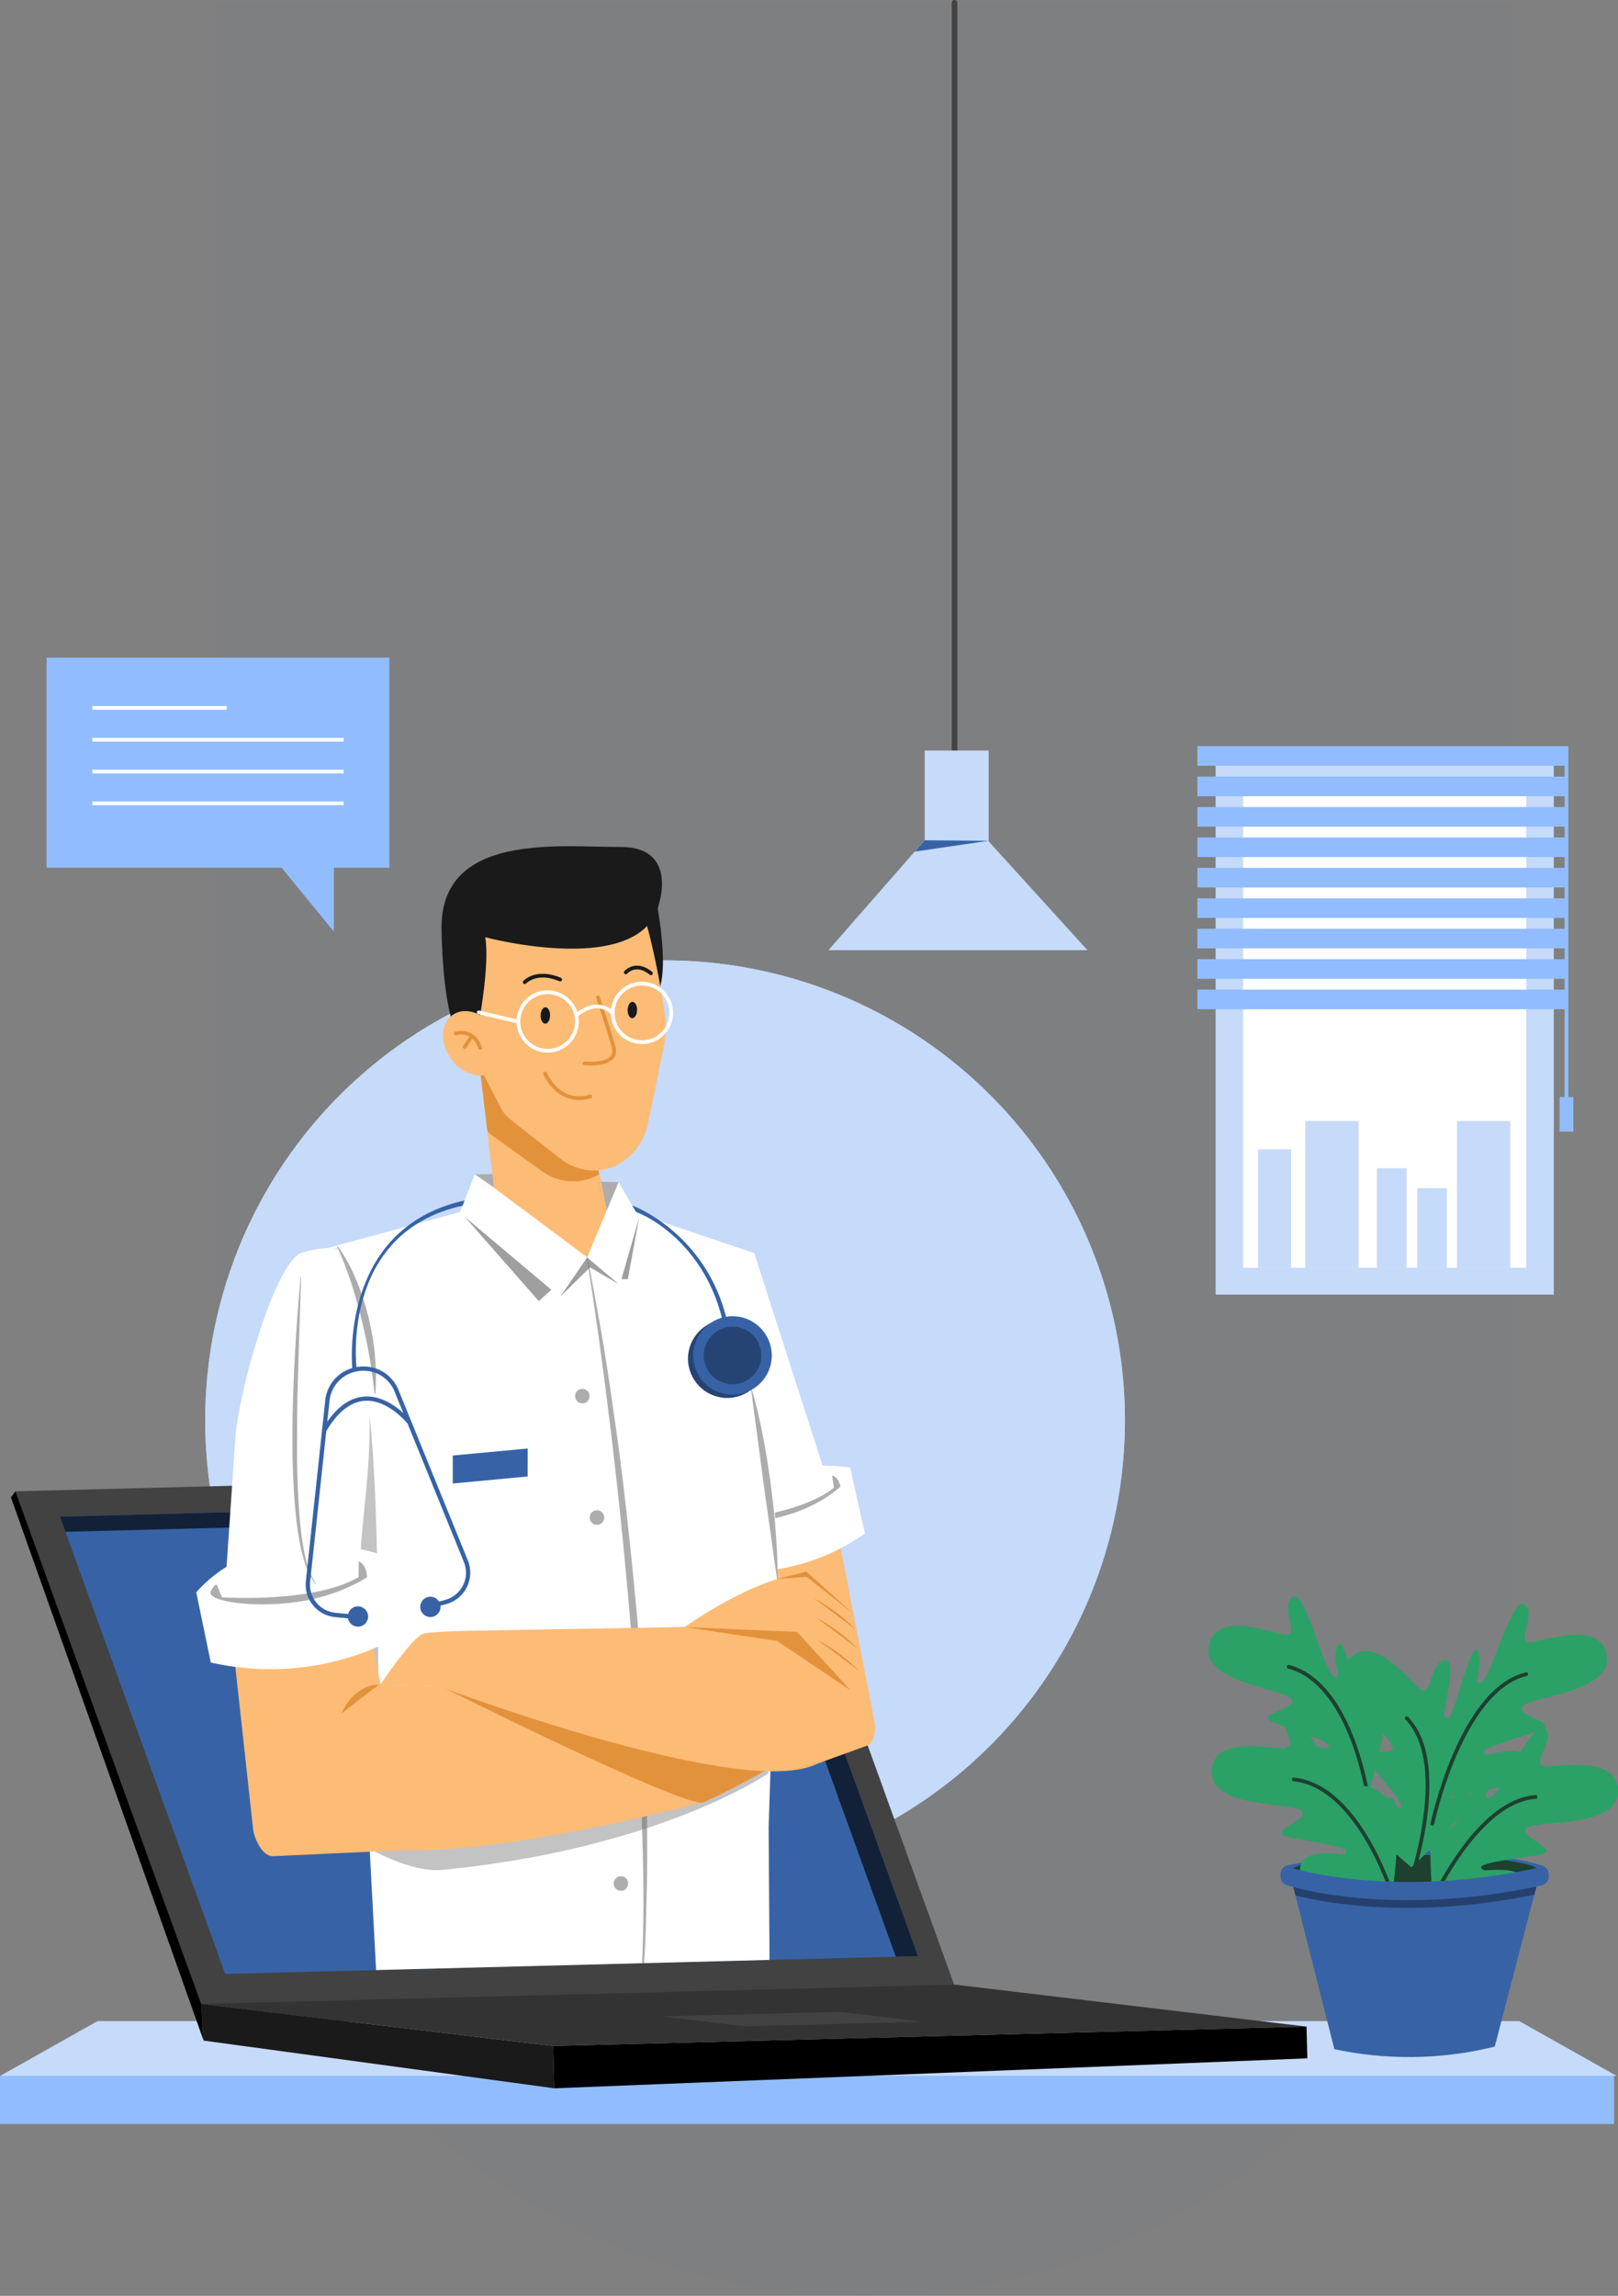 <?xml version="1.0" encoding="UTF-8"?>
<svg xmlns="http://www.w3.org/2000/svg" viewBox="0 0 489.78 694.85">
  <rect x="0" y="0" width="489.78" height="694.85" fill="#808080" stroke="none"/>
  <defs>
    <style>
      .cls-1 {
        opacity: .42;
      }

      .cls-1, .cls-2 {
        fill: #707070;
        mix-blend-mode: multiply;
      }

      .cls-2 {
        opacity: .67;
      }

      .cls-3 {
        stroke: #1a1a1a;
      }

      .cls-3, .cls-4, .cls-5, .cls-6, .cls-7, .cls-8, .cls-9 {
        fill: none;
        stroke-miterlimit: 10;
      }

      .cls-3, .cls-4, .cls-5, .cls-6, .cls-9 {
        stroke-linecap: round;
      }

      .cls-3, .cls-4, .cls-5, .cls-7, .cls-8, .cls-9 {
        stroke-width: 1.13px;
      }

      .cls-10 {
        fill: #24416e;
      }

      .cls-11 {
        fill: #adadad;
      }

      .cls-4, .cls-7 {
        stroke: #fff;
      }

      .cls-12 {
        fill: #e3923c;
      }

      .cls-13 {
        fill: #c6dafa;
      }

      .cls-5 {
        stroke: #e3923c;
      }

      .cls-14 {
        fill: #264473;
      }

      .cls-15 {
        fill: #91bdff;
      }

      .cls-16 {
        fill: #424242;
      }

      .cls-17, .cls-18 {
        isolation: isolate;
      }

      .cls-19 {
        fill: #3763a6;
      }

      .cls-20 {
        fill: #c9c9c9;
      }

      .cls-6 {
        stroke: #424242;
        stroke-width: 1.7px;
      }

      .cls-21 {
        fill: #2ba167;
      }

      .cls-22 {
        fill: #1d402f;
      }

      .cls-23 {
        fill: #fff;
      }

      .cls-24 {
        fill: #122138;
      }

      .cls-8 {
        stroke: #91bdff;
      }

      .cls-9 {
        stroke: #1d402f;
      }

      .cls-25 {
        fill: #333;
      }

      .cls-26 {
        fill: #1a1a1a;
      }

      .cls-18 {
        fill: #5d6e9a;
        opacity: .05;
      }

      .cls-27 {
        fill: #fcbc76;
      }
    </style>
  </defs>
  <g class="cls-17">
    <g id="Layer_1">
      <path class="cls-18" d="M65.46.85h392v498c0,108.18-87.82,196-196,196h0c-108.18,0-196-87.82-196-196V.85h0Z"/>
      <g>
        <g>
          <circle class="cls-13" cx="201.32" cy="429.87" r="139.2" transform="translate(-245 268.26) rotate(-45)"/>
          <circle class="cls-13" cx="201.32" cy="429.87" r="139.2" transform="translate(-245 268.26) rotate(-45)"/>
        </g>
        <g>
          <g>
            <rect class="cls-13" x="367.98" y="229.65" width="102.37" height="162.17"/>
            <rect class="cls-23" x="376.29" y="237.76" width="85.73" height="145.95"/>
          </g>
          <g>
            <rect class="cls-15" x="362.46" y="225.82" width="111.72" height="5.94"/>
            <rect class="cls-15" x="362.46" y="235.04" width="111.72" height="5.94"/>
            <rect class="cls-15" x="362.46" y="244.25" width="111.72" height="5.94"/>
            <rect class="cls-15" x="362.46" y="253.46" width="111.72" height="5.94"/>
            <rect class="cls-15" x="362.46" y="262.67" width="111.72" height="5.94"/>
            <rect class="cls-15" x="362.46" y="271.88" width="111.72" height="5.94"/>
            <rect class="cls-15" x="362.46" y="281.09" width="111.72" height="5.94"/>
            <rect class="cls-15" x="362.46" y="290.3" width="111.72" height="5.94"/>
            <rect class="cls-15" x="362.46" y="299.51" width="111.72" height="5.94"/>
          </g>
          <line class="cls-8" x1="474.18" y1="225.82" x2="474.18" y2="333.38"/>
          <rect class="cls-15" x="472.1" y="332.02" width="4.16" height="10.47"/>
          <g>
            <rect class="cls-13" x="380.82" y="347.85" width="9.99" height="35.91"/>
            <rect class="cls-13" x="416.81" y="353.55" width="8.98" height="30.21"/>
            <rect class="cls-13" x="428.99" y="359.59" width="8.98" height="24.17"/>
            <rect class="cls-13" x="395.11" y="339.27" width="16.14" height="44.49"/>
            <rect class="cls-13" x="441.03" y="339.27" width="16.14" height="44.49"/>
          </g>
        </g>
        <polygon class="cls-13" points="489.41 628.31 0 628.31 29.51 611.7 459.9 611.7 489.41 628.31"/>
        <rect class="cls-15" y="628.31" width="488.59" height="14.54"/>
        <g>
          <path class="cls-19" d="M430.16,560.12c22.25,0,35.89,4.25,36.73,4.52,1.43.46,2.22,1.99,1.76,3.43-.46,1.43-2,2.22-3.43,1.76-.43-.13-30.62-9.43-74.32.07-1.47.31-2.92-.61-3.24-2.08-.32-1.47.61-2.92,2.08-3.24,15.35-3.34,29.01-4.45,40.41-4.45Z"/>
          <g>
            <path class="cls-21" d="M414.3,542.58c.39-.75,7.96-27.7,3.96-28.07-4-.37-2.23,2.08-4.42,3.9s-6.79-25.19-8.92-20.39c-2.12,4.8,1.82,10.58-1.22,9.28-3.04-1.3-8.51-26.28-12.41-23.93-3.9,2.35,1.74,11.11-1.56,11.4-3.3.28-21.46-8.05-23.81,3.22-2.35,11.27,22.54,13.1,25.03,16.2,2.48,3.11-12.37,4.52-4.97,7.33,7.4,2.81,19.94,6.44,15.3,7.6-.99.25-14.41-5.18-13.71,4.44.34,4.66,26.72,9.02,26.72,9.02Z"/>
            <path class="cls-9" d="M414.36,545.57s-4.55-35.8-24.28-41.13"/>
            <ellipse class="cls-22" cx="428.33" cy="566.58" rx="37.89" ry="5.16"/>
            <path class="cls-21" d="M427.22,565.16c.72-.45,20.97-19.78,17.71-22.14-3.26-2.36-2.98.65-5.79,1.1-2.81.45,6.99-25.14,2.72-22.09-4.28,3.05-3.82,10.04-5.78,7.37-1.95-2.67,6.07-26.95,1.51-26.91-4.55.04-4.17,10.45-7.15,9.01-2.98-1.44-14.36-17.86-22.13-9.36-7.76,8.5,12.73,22.76,13.28,26.69.55,3.94-12.94-2.42-8.01,3.77,4.94,6.19,13.88,15.7,9.29,14.34-.98-.29-9.75-11.8-14.06-3.17-2.08,4.18,18.39,21.38,18.39,21.38Z"/>
            <path class="cls-9" d="M425.71,573.45s14.36-38.8.1-53.44"/>
            <path class="cls-21" d="M433.91,576.78c-.24-.81-2.63-28.7,1.37-28.32,4,.39,1.8,2.46,3.61,4.65,1.81,2.19,11.4-23.47,12.58-18.35,1.19,5.12-3.78,10.05-.54,9.35,3.23-.71,13.29-24.22,16.68-21.18,3.39,3.04-3.79,10.59-.61,11.49,3.18.9,22.59-3.88,22.78,7.63.19,11.51-24.6,8.64-27.62,11.22-3.02,2.59,11.3,6.76,3.5,8.13-7.8,1.37-20.79,2.58-16.46,4.6.92.43,15.12-2.39,12.64,6.93-1.2,4.51-27.94,3.86-27.94,3.86Z"/>
            <path class="cls-9" d="M429.55,583.99s14.92-38.59,35.29-40.13"/>
            <path class="cls-21" d="M436.74,544.15c-.37-.76-7.19-27.91-3.18-28.17,4.01-.26,2.17,2.14,4.31,4.02,2.14,1.88,7.49-24.99,9.48-20.13,1.99,4.86-2.12,10.53.96,9.31,3.08-1.22,9.24-26.03,13.07-23.57,3.83,2.46-2.05,11.06,1.24,11.43,3.29.38,21.67-7.45,23.71,3.88,2.03,11.33-22.9,12.46-25.47,15.5-2.57,3.04,12.24,4.86,4.76,7.46-7.48,2.61-20.11,5.88-15.51,7.17.98.28,14.54-4.78,13.58,4.82-.47,4.65-26.96,8.28-26.96,8.28Z"/>
            <path class="cls-9" d="M433.59,551.96s8.55-40.48,28.42-45.26"/>
            <path class="cls-21" d="M421.57,572.38c.27-.8,3.48-28.61-.53-28.35-4.01.27-1.87,2.41-3.74,4.55-1.87,2.14-10.7-23.8-12.03-18.72-1.34,5.08,3.48,10.16.27,9.36-3.21-.8-12.57-24.6-16.04-21.66-3.48,2.94,3.48,10.7.27,11.5-3.21.8-22.46-4.55-23,6.95-.53,11.5,24.33,9.36,27.28,12.03,2.94,2.67-11.5,6.42-3.74,8.02,7.76,1.6,20.71,3.2,16.31,5.08-.94.4-15.04-2.83-12.84,6.55,1.07,4.55,27.81,4.68,27.81,4.68Z"/>
            <path class="cls-9" d="M422.1,575.32s-10.16-34.63-30.48-36.77"/>
            <path class="cls-19" d="M452.48,619.41l-1.66.39c-15.16,3.57-31.61,3.71-46.9.39h0l-13.54-53.48h0c23.76,5.34,49.37,5.52,73.29.53l2.53-.53-13.73,52.7Z"/>
          </g>
          <path class="cls-10" d="M392.15,573.67c5.05,1.29,17.04,3.78,34.09,3.78,10.85,0,23.77-1.03,38.22-4.01l1.52-5.82c-.16,0-.33.02-.49.05-43.7,9.5-73.89.2-74.32.07-.18-.06-.37-.09-.55-.11l1.53,6.04Z"/>
          <path class="cls-19" d="M426.24,575.1c-22.25,0-35.89-4.25-36.73-4.52-1.43-.46-2.22-1.99-1.76-3.43.46-1.43,2-2.22,3.43-1.76.43.13,30.62,9.43,74.32-.07,1.47-.31,2.92.61,3.24,2.08.32,1.47-.61,2.92-2.08,3.24-15.35,3.34-29.01,4.45-40.41,4.45Z"/>
        </g>
        <g>
          <g>
            <polygon class="cls-16" points="288.94 600.99 60.9 606.86 4.69 451.36 232.74 445.49 288.94 600.99"/>
            <polygon class="cls-25" points="395.5 613.36 167.46 619.23 60.89 606.52 288.93 600.65 395.5 613.36"/>
            <polygon class="cls-19" points="277.87 592.03 68.16 597.43 18.17 459.03 227.89 453.63 277.87 592.03"/>
            <polygon class="cls-26" points="60.89 606.52 167.46 619.23 167.78 632.04 61.63 617.6 60.89 606.52"/>
            <polygon points="167.46 619.23 395.5 613.36 395.74 622.97 167.78 632.04 167.46 619.23"/>
            <polygon class="cls-24" points="222.84 458.38 271.17 592.21 277.87 592.03 227.89 453.63 18.17 459.03 19.82 463.61 222.84 458.38"/>
          </g>
          <polygon points="4.69 451.36 3.31 453.18 61.63 617.6 60.89 606.52 4.69 451.36"/>
          <polygon class="cls-16" points="279.26 611.89 225.61 613.28 200.54 610.28 254.19 608.9 279.26 611.89"/>
        </g>
        <g>
          <line class="cls-6" x1="288.94" y1=".85" x2="288.94" y2="233.83"/>
          <g>
            <polygon class="cls-13" points="250.76 287.59 329.2 287.59 289.25 243.62 250.76 287.59"/>
            <rect class="cls-13" x="279.91" y="227.16" width="19.37" height="28.67"/>
            <polygon class="cls-19" points="279.91 254.32 299.25 254.47 276.93 257.74 279.91 254.32"/>
          </g>
        </g>
        <g>
          <path class="cls-26" d="M198.15,270.02s8.12,36.76-4.75,32.83c-12.87-3.93-14.01-33.37-14.01-33.37l18.76.55Z"/>
          <g>
            <g>
              <path class="cls-27" d="M214.81,469.83c4.85,15.77,10.33,30.48,15.39,38.86,7.04,21.55,16.11,25.5,16.11,25.5l16.13-5.86c2.54-1.05,2.76-5.55,2.14-8.04l-14.5-74.27-.24.09"/>
              <path class="cls-23" d="M249.83,446.11l-21.56-66.97c-41.4-6.68-26.46,37.95-26.46,37.95,2.12,12.79,7.09,33.54,13,52.73"/>
              <path class="cls-23" d="M257.35,444.18s-28.71-5.29-42.12,15.64l6.03,15.82,1.88.06c13.81.48,27.39-3.59,38.67-11.57h0s-4.46-19.96-4.46-19.96Z"/>
              <path class="cls-11" d="M254.42,449.91s-5.51,5.39-15.58,8.47c-10.07,3.09-21.04,3.12-20.27.69.77-2.43,1.28-1.58,1.28-1.58l1.52,2.55s21.55-1.95,31.07-9.8l-.56-3.66s1.81.14,2.53,3.34Z"/>
              <g>
                <polygon class="cls-23" points="98.73 377.84 168.27 358.95 228.27 379.27 98.73 377.84"/>
                <path class="cls-23" d="M232.94,593.19l-.27-40.16,2.11-65.39c1.76-24.65-3.12-88.53-16.72-109.16l-34.08-11.9-3.48,5.93-5.58,3.47-25.42-11.8-47.29,12.96,11.64,219.11,119.1-3.07Z"/>
                <path class="cls-11" d="M177.84,380.5c1.77,9.09,3.42,18.2,4.98,27.33,1.46,9.15,2.79,18.31,4.07,27.48,2.5,18.36,4.37,36.79,6.09,55.25,1.36,18.48,2.49,36.99,2.87,55.52,0,9.27.19,18.54-.12,27.81-.2,9.27-.19,11.05-.76,20.28h-.6c.76-18.47.34-29.54-.22-48.03-.71-18.49-1.83-36.96-3.36-55.4-1.55-18.44-3.41-36.85-5.6-55.22-2.2-18.37-4.66-36.72-7.57-54.99l.22-.04Z"/>
                <g>
                  <path class="cls-11" d="M171,388.12c-.57.01-1.15-.22-1.55-.63-.42-.39-.68-.95-.69-1.53-.01-.59.22-1.15.63-1.57.8-.83,2.27-.86,3.1-.06.43.41.66.96.67,1.55.01.57-.2,1.15-.61,1.55-.41.43-.95.68-1.55.69Z"/>
                  <path class="cls-11" d="M187.99,572.26c-1.21.02-2.22-.97-2.22-2.18h0c-.02-1.21.95-2.19,2.16-2.22h0c1.23-.02,2.22.97,2.24,2.18h0c0,1.21-.95,2.2-2.16,2.22h-.02ZM184.56,533.18h0c-.07-1.21.86-2.26,2.09-2.3h0c1.21-.07,2.24.86,2.3,2.07h0c.07,1.21-.86,2.26-2.09,2.3h0s-.04.02-.07.02h0c-1.19.02-2.17-.91-2.24-2.09ZM182.06,496.33h0c-.09-1.21.79-2.28,2.02-2.39h0c1.21-.09,2.26.81,2.37,2.02h0c.09,1.21-.82,2.26-2.02,2.37h0s-.09,0-.13,0h0c-1.14.02-2.13-.84-2.24-2ZM178.52,459.54c-.13-1.21.75-2.3,1.96-2.43h0c1.21-.13,2.3.75,2.41,1.96h0c.13,1.21-.73,2.28-1.93,2.41h0c-.07.02-.13.02-.2.03h0c-1.12.02-2.1-.82-2.24-1.96ZM174.1,422.83h0c-.15-1.21.7-2.32,1.91-2.48h0c1.18-.15,2.3.68,2.45,1.89h0c.15,1.21-.68,2.32-1.89,2.48h0c-.09,0-.18,0-.26,0h0c-1.1.02-2.06-.78-2.21-1.89Z"/>
                </g>
                <path class="cls-27" d="M158.02,377.65l-7.89-13.07-5.02-42.64,26.56-7.54,13.87,57.93c1.28,9.71-20.08,11.7-27.52,5.33Z"/>
                <path class="cls-12" d="M175.81,357.38c2.02-.3,3.9-1,5.62-2l-9.76-40.99-26.56,7.54,2.37,20.14.58.92,15.84,11.39c3.53,2.54,7.77,3.61,11.9,3.01Z"/>
                <path class="cls-27" d="M181.14,354.2h0c7.37-.66,13.44-6.42,15.05-14.27l4.81-23.47c.67-3.28.75-6.64.23-9.95-1.93-12.25-4.58-25.36-7.37-32.31l-.42-3.37c-5.1-12.72-17.35-12.81-29.94-11.68h0c-13.82,1.24-18.15,11.75-19.61,26.79l-7.75,7.75c-.66,6.8.77,13.68,4.07,19.56l11.55,22.33c.62,1.2,1.49,2.24,2.54,3.07l15.12,11.88c3.39,2.73,7.56,4.03,11.72,3.66Z"/>
                <path class="cls-26" d="M143.34,318.16s5.29-24.38,3.54-34.5c0,0,48.3,12.88,52.81-11,0,0,5.05-16.46-11.96-16.32-17.45.15-54.74-4.84-54.08,25.16.85,38.4,9.69,36.66,9.69,36.66Z"/>
                <path class="cls-27" d="M149.59,311.1c3.35,4.72,3.12,10.63-.5,13.19-3.62,2.57-9.27.82-12.61-3.9-3.35-4.72-3.12-10.63.5-13.19,3.62-2.57,9.27-.82,12.61,3.9Z"/>
                <polygon class="cls-2" points="139.42 366.83 163.1 393.8 177.73 380.52 139.42 366.83"/>
                <polygon class="cls-2" points="193.48 368.45 186.6 387.08 190.05 387.16 193.48 368.45"/>
                <polygon class="cls-2" points="177.73 380.52 169.49 392.53 178.59 383.59 187.36 388.69 177.73 380.52"/>
                <polygon class="cls-11" points="181.98 357.66 187.27 357.78 183.8 366.77 181.98 357.66"/>
                <polygon class="cls-23" points="187.27 357.78 193.48 368.45 187.62 388.88 177.73 380.52 187.27 357.78"/>
                <path class="cls-11" d="M149.11,355.35l-5.38.08c.61.37,5.78,4.04,5.78,4.04l-.4-4.12Z"/>
                <polyline class="cls-23" points="143.73 355.43 139.2 367.05 169.49 392.53 177.73 380.52 149.17 359.22"/>
                <path class="cls-1" d="M211.68,518.44l-97.06-2.25c-.41-24.12.51-80.58-5.58-105.88,0,0-3.71-29.49-14.21-26.65l-12.95,84.68-.29,91.44,10.22-16.02c7.71,10.15,29.57,23.42,42.15,22.18,66.31-6.55,98.87-29.39,98.87-29.39l-21.14-18.11Z"/>
              </g>
              <path class="cls-11" d="M99.03,381.23c1.33.77,1.71,2.2,2.2,3.43.42,1.28.77,2.58,1.04,3.89.48,2.63.72,5.27.94,7.9.23,2.63.18,5.28.14,7.9-.03,2.63-.1,5.26-.24,7.88-.2,2.62-.49,5.22-.77,7.83-.29,2.6-.51,5.21-1.01,7.79-.44,2.58-.85,5.17-1.36,7.74-.61,2.56-1.1,5.13-1.83,7.67l-.22-.03c.58-5.18,1.23-10.36,1.71-15.55.53-5.19.96-10.38,1.28-15.59.4-5.2.57-10.41.58-15.62-.03-2.6-.1-5.21-.38-7.8-.12-1.3-.32-2.58-.59-3.85-.17-.62-.3-1.26-.56-1.85-.21-.58-.54-1.23-.99-1.53l.05-.21Z"/>
              <g>
                <g>
                  <path class="cls-11" d="M113.06,465.88l.34-5.25c-.14,1.7-.25,3.46-.34,5.25Z"/>
                  <path class="cls-23" d="M109.25,475.5c-1.31-12.88,6.82-41.84-.33-71.52,0,0,9.52-33.07-17.54-24.85-7.79,2.37-18.77,40.3-20.08,55.37l-2.72,39.64c-1.31,10.29,1.03,14.44,2.04,24.77"/>
                  <path class="cls-27" d="M70.63,498.91l6,54.89c.51,3.01,2.79,7.91,5.85,8l44.63-2.07s-15.12-57.38-17.86-84.23"/>
                </g>
                <path class="cls-27" d="M95.14,543.3l14.99-33.54,101.43,2.35.84,33.4s-124.41,34.07-117.26-2.2Z"/>
                <path class="cls-12" d="M141.15,510.48l-10.1-1.27s76.94,38.54,81.9,36.29c10.33-4.7,20.5-10.67,20.5-10.67l-21.89-22.72-70.41-1.63Z"/>
              </g>
              <g>
                <path class="cls-27" d="M140.65,493.59s-8.84.16-12.26.8c-3.41.63-13.26,15.51-13.26,15.51l19.8.52,5.72-16.83Z"/>
                <path class="cls-27" d="M252.05,523.78l-5.81-32.08-105.59,1.89-8.97,16.36s126.75,48.07,120.37,13.82Z"/>
                <path class="cls-23" d="M116,470.67s-35.32-12.57-56.6,11.24l4.42,21.29,2.37.47c17.41,3.42,35.46,1.04,51.39-6.77h0s-1.58-26.22-1.58-26.22Z"/>
                <path class="cls-11" d="M111.11,477.33s-8.09,5.7-21.48,7.56c-13.4,1.86-27.32-.34-25.84-3.27,1.48-2.92,1.95-1.74,1.95-1.74l1.41,3.54s27.72,1.92,41.39-6.08l.04-4.76s2.27.55,2.53,4.75Z"/>
              </g>
              <path class="cls-11" d="M227.58,420.62c1.36,4.4,2.38,8.97,3.28,13.59.48,2.29.84,4.65,1.26,6.97.37,2.35.71,4.71,1.06,7.06.29,2.38.61,4.75.88,7.15.23,2.41.52,4.8.68,7.24.39,4.85.67,9.76.61,14.83l-.2.09-3.98-28.37-3.78-28.46.2-.09Z"/>
              <path class="cls-27" d="M207.2,492.43s22.01-15.58,35.86-15.84l15.39,11.72-1.88,22.71-16.28-17.12-33.08-1.48Z"/>
              <path class="cls-11" d="M102.2,377.14c2.33,3.18,4.17,6.68,5.66,10.3,1.52,3.61,2.69,7.35,3.67,11.13.86,3.81,1.67,7.64,1.94,11.55.19,1.94.26,3.9.36,5.84-.04,1.96-.04,3.91-.24,5.87l-.22.02c-.42-3.83-.9-7.66-1.58-11.45-.63-3.8-1.49-7.56-2.4-11.3-.91-3.74-1.97-7.45-3.18-11.11-1.22-3.65-2.56-7.28-4.21-10.75l.2-.1Z"/>
              <path class="cls-11" d="M91.16,386.38l-.77,23.67c-.22,7.88-.51,15.74-.44,23.6-.13,7.86.06,15.72.59,23.51.26,3.9.66,7.78,1.37,11.57.67,3.79,1.68,7.56,3.71,10.58l-.1.13c-2.28-2.83-3.47-6.69-4.34-10.46-.86-3.82-1.37-7.74-1.75-11.67-.75-7.86-.93-15.79-.92-23.69.04-7.91.33-15.8.76-23.68.44-7.88,1-15.75,1.75-23.59l.14.02Z"/>
              <path class="cls-5" d="M137.93,312.76s5.44-1.62,7.41,4.4"/>
              <line class="cls-5" x1="140.65" y1="316.87" x2="142.85" y2="313.63"/>
            </g>
            <g>
              <g>
                <path class="cls-19" d="M218.84,400.1c-6-25.87-26.16-33.31-26.37-33.39l-1.07-1.84c.29.06,22.54,8.4,28.7,34.94l-1.26.29Z"/>
                <g>
                  <path class="cls-20" d="M218.59,422.99c-2.98-.39-5.67-1.87-7.59-4.2-2.02-2.44-2.97-5.53-2.68-8.69.39-4.15,2.99-7.84,6.78-9.63.29-.14.64-.04.81.22.18.27.14.62-.1.84-1.94,1.78-3.14,4.19-3.39,6.79-.55,5.81,3.74,10.98,9.55,11.53h0c1.87.18,3.77-.16,5.49-.97.29-.14.64-.04.81.23.18.27.14.62-.1.84-2.48,2.28-5.81,3.4-9.14,3.09-.15-.01-.3-.03-.44-.05Z"/>
                  <path class="cls-14" d="M218.59,422.99c-2.98-.39-5.67-1.87-7.59-4.2-2.02-2.44-2.97-5.53-2.68-8.69.39-4.15,2.99-7.84,6.78-9.63.29-.14.64-.04.81.22.18.27.14.62-.1.84-1.94,1.78-3.14,4.19-3.39,6.79-.55,5.81,3.74,10.98,9.55,11.53h0c1.87.18,3.77-.16,5.49-.97.29-.14.64-.04.81.23.18.27.14.62-.1.84-2.48,2.28-5.81,3.4-9.14,3.09-.15-.01-.3-.03-.44-.05Z"/>
                  <path class="cls-19" d="M220.19,422.03c-6.3-.83-10.88-6.52-10.28-12.89.61-6.52,6.42-11.33,12.94-10.72,6.53.6,11.33,6.42,10.72,12.94h0c-.61,6.52-6.42,11.33-12.94,10.72-.15-.01-.29-.03-.44-.05Z"/>
                  <path class="cls-14" d="M220.6,418.89c-4.62-.61-7.98-4.78-7.54-9.46.45-4.79,4.71-8.31,9.5-7.86,4.79.44,8.31,4.71,7.86,9.5h0c-.45,4.79-4.71,8.31-9.5,7.86-.11,0-.22-.02-.32-.04Z"/>
                </g>
              </g>
              <g>
                <g>
                  <path class="cls-19" d="M108.19,490.08l-6.76-.65c-2.64-.25-5.02-1.52-6.69-3.58-1.68-2.05-2.44-4.64-2.16-7.27l5.95-55.44c.92-5.07,4.78-8.76,9.84-9.46,5.05-.7,9.77,1.81,12.01,6.4l21.25,52.2c1.07,2.63.95,5.59-.32,8.13-1.28,2.54-3.59,4.4-6.34,5.11l-4.87,1.26-.32-1.26,4.87-1.26c2.39-.62,4.39-2.23,5.5-4.44,1.11-2.2,1.21-4.78.28-7.06l-21.23-52.16c-1.97-4.03-6.16-6.26-10.65-5.64-4.49.62-7.92,3.9-8.73,8.36l-5.94,55.39c-.25,2.29.42,4.53,1.87,6.31,1.46,1.78,3.52,2.89,5.81,3.1l6.76.65-.12,1.29Z"/>
                  <path class="cls-19" d="M127.22,486.56c-.13-1.69,1.14-3.17,2.83-3.3,1.69-.13,3.17,1.14,3.3,2.84.13,1.69-1.14,3.17-2.84,3.3-1.69.13-3.17-1.14-3.3-2.83Z"/>
                  <path class="cls-19" d="M105.29,489.48c-.13-1.69,1.14-3.17,2.83-3.3,1.69-.13,3.17,1.14,3.3,2.83.13,1.69-1.14,3.17-2.83,3.3-1.69.13-3.17-1.14-3.3-2.84Z"/>
                  <path class="cls-19" d="M98.56,433.5l-1.12-.65c3.69-6.4,8.01-9.82,12.82-10.17,7.71-.55,13.8,7,14.06,7.32l-1.02.8c-.06-.07-5.92-7.35-12.95-6.83-4.35.32-8.32,3.52-11.78,9.52Z"/>
                </g>
                <path class="cls-19" d="M106.66,414.32c-.05-.43-4.27-42.56,33.98-50.99l-.61,1.57c-37.11,8.18-32.13,48.86-32.08,49.27l-1.29.15Z"/>
              </g>
            </g>
            <path class="cls-26" d="M166.51,307.37c-.03,1.37-.69,2.47-1.48,2.45-.79-.02-1.41-1.14-1.38-2.51.03-1.37.69-2.47,1.48-2.45.79.02,1.41,1.14,1.38,2.51Z"/>
            <path class="cls-26" d="M192.85,305.72c-.03,1.37-.69,2.47-1.48,2.45-.79-.02-1.41-1.14-1.38-2.51.03-1.37.69-2.47,1.48-2.45.79.02,1.41,1.14,1.38,2.51Z"/>
            <path class="cls-5" d="M180.98,301.83s3.05,8.9,4.76,15c1.71,6.1-8.78,5-8.78,5"/>
            <path class="cls-5" d="M165.03,324.92s3.94,9.73,13.67,6.95"/>
          </g>
          <path class="cls-12" d="M114.77,509.84s-7.26-.39-11.45,8.79c0,0,8.84-6.89,11.45-8.79Z"/>
          <polygon class="cls-12" points="207.2 492.43 241.27 493.91 257.43 511.56 235.25 496.66 207.2 492.43"/>
          <polygon class="cls-12" points="235.17 477.93 244.1 475.65 258.05 488.19 244.13 477.23 235.17 477.93"/>
          <path class="cls-12" d="M246.36,483.76c4.56,2.29,9.2,5.86,12.69,9.45-3.65-2.73-9.07-6.88-12.69-9.45h0Z"/>
          <path class="cls-12" d="M247.13,489.68c4.57,2.3,9.19,5.85,12.69,9.45-3.65-2.73-9.07-6.88-12.69-9.45h0Z"/>
          <path class="cls-12" d="M247.52,496.41c4.57,2.3,9.19,5.85,12.69,9.45-3.65-2.73-9.07-6.88-12.69-9.45h0Z"/>
          <g>
            <path class="cls-4" d="M156.94,309.79c-.01-.19-.02-.38-.02-.57-.03-4.9,3.91-8.89,8.8-8.92,4.9-.03,8.89,3.91,8.92,8.8.03,4.9-3.91,8.89-8.8,8.92-4.71.03-8.58-3.61-8.9-8.24"/>
            <path class="cls-4" d="M203.18,306.5c.03,4.9-3.91,8.89-8.8,8.92-4.9.03-8.89-3.91-8.92-8.8-.03-4.9,3.91-8.89,8.8-8.92,4.9-.03,8.89,3.91,8.92,8.8Z"/>
            <path class="cls-4" d="M174.59,307.23s5.67-5.48,10.87-.61"/>
            <line class="cls-4" x1="144.93" y1="306.4" x2="156.92" y2="309.22"/>
            <path class="cls-3" d="M189.43,294.3s2.97-3.49,7.6.26"/>
            <path class="cls-3" d="M158.84,297.27s3.49-3.87,10.74-.81"/>
          </g>
          <polygon class="cls-19" points="159.73 446.87 137.05 448.99 137.06 440.52 159.74 438.4 159.73 446.87"/>
        </g>
        <g>
          <g>
            <rect class="cls-15" x="14.11" y="199.04" width="103.75" height="63.59"/>
            <polygon class="cls-15" points="79.93 256.12 101.07 281.96 101.07 253.7 79.93 256.12"/>
          </g>
          <line class="cls-7" x1="27.94" y1="214.26" x2="68.63" y2="214.26"/>
          <line class="cls-7" x1="27.94" y1="223.89" x2="104.02" y2="223.89"/>
          <line class="cls-7" x1="27.94" y1="233.51" x2="104.02" y2="233.51"/>
          <line class="cls-7" x1="27.94" y1="243.14" x2="104.02" y2="243.14"/>
        </g>
      </g>
    </g>
  </g>
</svg>